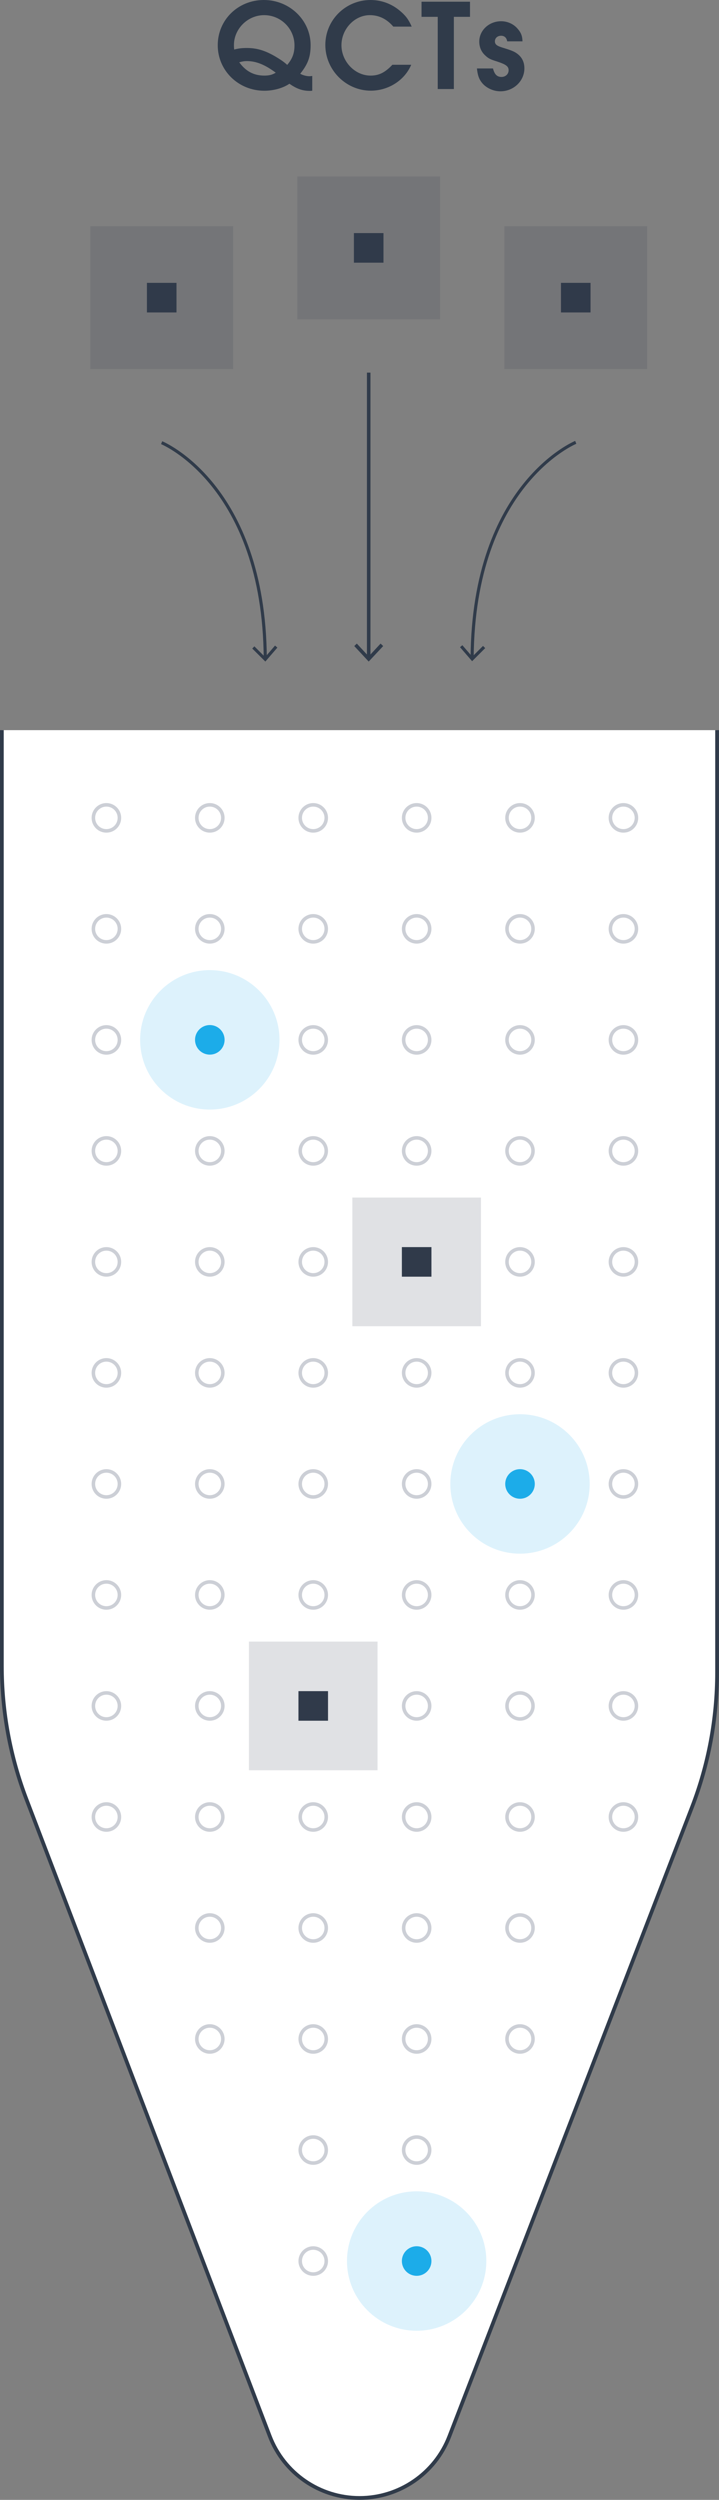<?xml version="1.0" encoding="UTF-8"?><svg id="Layer_2" xmlns="http://www.w3.org/2000/svg" viewBox="0 0 101.64 353.16"><rect x="0" y="0" width="101.64" height="353.16" fill="#808080" stroke="none"/><defs><style>.cls-1{fill:#cccfd6;}.cls-2{stroke-width:14px;}.cls-2,.cls-3,.cls-4,.cls-5,.cls-6{stroke-miterlimit:10;}.cls-2,.cls-4{stroke:rgba(48,59,74,.15);}.cls-2,.cls-4,.cls-7{fill:#303b4a;}.cls-3{fill:#fff;stroke-width:.53px;}.cls-3,.cls-5,.cls-6{stroke:#303b4a;}.cls-4{stroke-width:16px;}.cls-8{fill:rgba(28,172,233,.15);}.cls-5{stroke-width:.5px;}.cls-5,.cls-6{fill:none;}.cls-6{stroke-width:.44px;}.cls-9{fill:#1cace9;}</style></defs><g id="Content"><g><path class="cls-3" d="M101.37,103.15V236.26c0,6.51-1.2,12.97-3.55,19.05l-34.3,88.88c-2.02,5.24-7.07,8.7-12.69,8.7h0c-5.64,0-10.69-3.48-12.7-8.74L3.75,254.22c-2.31-6.03-3.49-12.43-3.49-18.89V103.15"/><g><path class="cls-1" d="M44.28,317.83c.88,0,1.59,.71,1.59,1.59s-.71,1.59-1.59,1.59-1.59-.71-1.59-1.59,.71-1.59,1.59-1.59m0-.5c-1.15,0-2.09,.94-2.09,2.09s.93,2.09,2.09,2.09,2.09-.93,2.09-2.09-.94-2.09-2.09-2.09h0Z"/><path class="cls-1" d="M58.9,302.15c.88,0,1.59,.71,1.59,1.59s-.71,1.59-1.59,1.59-1.59-.71-1.59-1.59,.71-1.59,1.59-1.59m0-.5c-1.15,0-2.09,.94-2.09,2.09s.94,2.09,2.09,2.09,2.09-.93,2.09-2.09-.94-2.09-2.09-2.09h0Z"/><path class="cls-1" d="M44.28,302.15c.88,0,1.59,.71,1.59,1.59s-.71,1.59-1.59,1.59-1.59-.71-1.59-1.59,.71-1.59,1.59-1.59m0-.5c-1.15,0-2.09,.94-2.09,2.09s.93,2.09,2.09,2.09,2.09-.93,2.09-2.09-.94-2.09-2.09-2.09h0Z"/><path class="cls-1" d="M73.51,286.46c.88,0,1.59,.71,1.59,1.59s-.71,1.59-1.59,1.59-1.59-.71-1.59-1.59,.71-1.59,1.59-1.59m0-.5c-1.15,0-2.09,.94-2.09,2.09s.94,2.09,2.09,2.09,2.09-.94,2.09-2.09-.94-2.09-2.09-2.09h0Z"/><path class="cls-1" d="M58.9,286.46c.88,0,1.59,.71,1.59,1.59s-.71,1.59-1.59,1.59-1.59-.71-1.59-1.59,.71-1.59,1.59-1.59m0-.5c-1.15,0-2.09,.94-2.09,2.09s.94,2.09,2.09,2.09,2.09-.94,2.09-2.09-.94-2.09-2.09-2.09h0Z"/><path class="cls-1" d="M44.28,286.46c.88,0,1.59,.71,1.59,1.59s-.71,1.59-1.59,1.59-1.59-.71-1.59-1.59,.71-1.59,1.59-1.59m0-.5c-1.15,0-2.09,.94-2.09,2.09s.93,2.09,2.09,2.09,2.09-.94,2.09-2.09-.94-2.09-2.09-2.09h0Z"/><path class="cls-1" d="M29.66,286.46c.88,0,1.59,.71,1.59,1.59s-.71,1.59-1.59,1.59-1.59-.71-1.59-1.59,.71-1.59,1.59-1.59m0-.5c-1.15,0-2.09,.94-2.09,2.09s.94,2.09,2.09,2.09,2.09-.94,2.09-2.09-.94-2.09-2.09-2.09h0Z"/><path class="cls-1" d="M73.51,270.78c.88,0,1.59,.71,1.59,1.59s-.71,1.59-1.59,1.59-1.59-.71-1.59-1.59,.71-1.59,1.59-1.59m0-.5c-1.15,0-2.09,.94-2.09,2.09s.94,2.09,2.09,2.09,2.09-.94,2.09-2.09-.94-2.09-2.09-2.09h0Z"/><path class="cls-1" d="M58.9,270.78c.88,0,1.59,.71,1.59,1.59s-.71,1.59-1.59,1.59-1.59-.71-1.59-1.59,.71-1.59,1.59-1.59m0-.5c-1.15,0-2.09,.94-2.09,2.09s.94,2.09,2.09,2.09,2.09-.94,2.09-2.09-.94-2.09-2.09-2.09h0Z"/><path class="cls-1" d="M44.28,270.78c.88,0,1.59,.71,1.59,1.59s-.71,1.59-1.59,1.59-1.59-.71-1.59-1.59,.71-1.59,1.59-1.59m0-.5c-1.15,0-2.09,.94-2.09,2.09s.93,2.09,2.09,2.09,2.09-.94,2.09-2.09-.94-2.09-2.09-2.09h0Z"/><path class="cls-1" d="M29.66,270.78c.88,0,1.59,.71,1.59,1.59s-.71,1.59-1.59,1.59-1.59-.71-1.59-1.59,.71-1.59,1.59-1.59m0-.5c-1.15,0-2.09,.94-2.09,2.09s.94,2.09,2.09,2.09,2.09-.94,2.09-2.09-.94-2.09-2.09-2.09h0Z"/><path class="cls-1" d="M88.13,255.1c.88,0,1.59,.71,1.59,1.59s-.71,1.59-1.59,1.59-1.59-.71-1.59-1.59,.71-1.59,1.59-1.59m0-.5c-1.15,0-2.09,.94-2.09,2.09s.94,2.09,2.09,2.09,2.09-.94,2.09-2.09-.94-2.09-2.09-2.09h0Z"/><path class="cls-1" d="M73.51,255.1c.88,0,1.59,.71,1.59,1.59s-.71,1.59-1.59,1.59-1.59-.71-1.59-1.59,.71-1.59,1.59-1.59m0-.5c-1.15,0-2.09,.94-2.09,2.09s.94,2.09,2.09,2.09,2.09-.94,2.09-2.09-.94-2.09-2.09-2.09h0Z"/><path class="cls-1" d="M58.9,255.1c.88,0,1.59,.71,1.59,1.59s-.71,1.59-1.59,1.59-1.59-.71-1.59-1.59,.71-1.59,1.59-1.59m0-.5c-1.15,0-2.09,.94-2.09,2.09s.94,2.09,2.09,2.09,2.09-.94,2.09-2.09-.94-2.09-2.09-2.09h0Z"/><path class="cls-1" d="M44.28,255.1c.88,0,1.59,.71,1.59,1.59s-.71,1.59-1.59,1.59-1.59-.71-1.59-1.59,.71-1.59,1.59-1.59m0-.5c-1.15,0-2.09,.94-2.09,2.09s.93,2.09,2.09,2.09,2.09-.94,2.09-2.09-.94-2.09-2.09-2.09h0Z"/><path class="cls-1" d="M29.66,255.1c.88,0,1.59,.71,1.59,1.59s-.71,1.59-1.59,1.59-1.59-.71-1.59-1.59,.71-1.59,1.59-1.59m0-.5c-1.15,0-2.09,.94-2.09,2.09s.94,2.09,2.09,2.09,2.09-.94,2.09-2.09-.94-2.09-2.09-2.09h0Z"/><path class="cls-1" d="M15.04,255.1c.88,0,1.59,.71,1.59,1.59s-.71,1.59-1.59,1.59-1.59-.71-1.59-1.59,.71-1.59,1.59-1.59m0-.5c-1.15,0-2.09,.94-2.09,2.09s.93,2.09,2.09,2.09,2.09-.94,2.09-2.09-.94-2.09-2.09-2.09h0Z"/><path class="cls-1" d="M88.13,239.41c.88,0,1.59,.71,1.59,1.59s-.71,1.59-1.59,1.59-1.59-.71-1.59-1.59,.71-1.59,1.59-1.59m0-.5c-1.15,0-2.09,.94-2.09,2.09s.94,2.09,2.09,2.09,2.09-.94,2.09-2.09-.94-2.09-2.09-2.09h0Z"/><path class="cls-1" d="M73.51,239.41c.88,0,1.59,.71,1.59,1.59s-.71,1.59-1.59,1.59-1.59-.71-1.59-1.59,.71-1.59,1.59-1.59m0-.5c-1.15,0-2.09,.94-2.09,2.09s.94,2.09,2.09,2.09,2.09-.94,2.09-2.09-.94-2.09-2.09-2.09h0Z"/><path class="cls-1" d="M58.9,239.41c.88,0,1.59,.71,1.59,1.59s-.71,1.59-1.59,1.59-1.59-.71-1.59-1.59,.71-1.59,1.59-1.59m0-.5c-1.15,0-2.09,.94-2.09,2.09s.94,2.09,2.09,2.09,2.09-.94,2.09-2.09-.94-2.09-2.09-2.09h0Z"/><path class="cls-1" d="M29.66,239.41c.88,0,1.59,.71,1.59,1.59s-.71,1.59-1.59,1.59-1.59-.71-1.59-1.59,.71-1.59,1.59-1.59m0-.5c-1.15,0-2.09,.94-2.09,2.09s.94,2.09,2.09,2.09,2.09-.94,2.09-2.09-.94-2.09-2.09-2.09h0Z"/><path class="cls-1" d="M15.04,239.41c.88,0,1.59,.71,1.59,1.59s-.71,1.59-1.59,1.59-1.59-.71-1.59-1.59,.71-1.59,1.59-1.59m0-.5c-1.15,0-2.09,.94-2.09,2.09s.93,2.09,2.09,2.09,2.09-.94,2.09-2.09-.94-2.09-2.09-2.09h0Z"/><path class="cls-1" d="M88.13,223.73c.88,0,1.59,.71,1.59,1.59s-.71,1.59-1.59,1.59-1.59-.71-1.59-1.59,.71-1.59,1.59-1.59m0-.5c-1.15,0-2.09,.94-2.09,2.09s.94,2.09,2.09,2.09,2.09-.94,2.09-2.09-.94-2.09-2.09-2.09h0Z"/><path class="cls-1" d="M73.51,223.73c.88,0,1.59,.71,1.59,1.59s-.71,1.59-1.59,1.59-1.59-.71-1.59-1.59,.71-1.59,1.59-1.59m0-.5c-1.15,0-2.09,.94-2.09,2.09s.94,2.09,2.09,2.09,2.09-.94,2.09-2.09-.94-2.09-2.09-2.09h0Z"/><path class="cls-1" d="M58.9,223.73c.88,0,1.59,.71,1.59,1.59s-.71,1.59-1.59,1.59-1.59-.71-1.59-1.59,.71-1.59,1.59-1.59m0-.5c-1.15,0-2.09,.94-2.09,2.09s.94,2.09,2.09,2.09,2.09-.94,2.09-2.09-.94-2.09-2.09-2.09h0Z"/><path class="cls-1" d="M44.28,223.73c.88,0,1.59,.71,1.59,1.59s-.71,1.59-1.59,1.59-1.59-.71-1.59-1.59,.71-1.59,1.59-1.59m0-.5c-1.15,0-2.09,.94-2.09,2.09s.93,2.09,2.09,2.09,2.09-.94,2.09-2.09-.94-2.09-2.09-2.09h0Z"/><path class="cls-1" d="M29.66,223.73c.88,0,1.59,.71,1.59,1.59s-.71,1.59-1.59,1.59-1.59-.71-1.59-1.59,.71-1.59,1.59-1.59m0-.5c-1.15,0-2.09,.94-2.09,2.09s.94,2.09,2.09,2.09,2.09-.94,2.09-2.09-.94-2.09-2.09-2.09h0Z"/><path class="cls-1" d="M15.04,223.73c.88,0,1.59,.71,1.59,1.59s-.71,1.59-1.59,1.59-1.59-.71-1.59-1.59,.71-1.59,1.59-1.59m0-.5c-1.15,0-2.09,.94-2.09,2.09s.93,2.09,2.09,2.09,2.09-.94,2.09-2.09-.94-2.09-2.09-2.09h0Z"/><path class="cls-1" d="M88.13,208.05c.88,0,1.59,.71,1.59,1.59s-.71,1.59-1.59,1.59-1.59-.71-1.59-1.59,.71-1.59,1.59-1.59m0-.5c-1.15,0-2.09,.93-2.09,2.09s.94,2.09,2.09,2.09,2.09-.94,2.09-2.09-.94-2.09-2.09-2.09h0Z"/><path class="cls-1" d="M58.9,208.05c.88,0,1.59,.71,1.59,1.59s-.71,1.59-1.59,1.59-1.59-.71-1.59-1.59,.71-1.59,1.59-1.59m0-.5c-1.15,0-2.09,.93-2.09,2.09s.94,2.09,2.09,2.09,2.09-.94,2.09-2.09-.94-2.09-2.09-2.09h0Z"/><path class="cls-1" d="M44.28,208.05c.88,0,1.59,.71,1.59,1.59s-.71,1.59-1.59,1.59-1.59-.71-1.59-1.59,.71-1.59,1.59-1.59m0-.5c-1.15,0-2.09,.93-2.09,2.09s.93,2.09,2.09,2.09,2.09-.94,2.09-2.09-.94-2.09-2.09-2.09h0Z"/><path class="cls-1" d="M29.66,208.05c.88,0,1.59,.71,1.59,1.59s-.71,1.59-1.59,1.59-1.59-.71-1.59-1.59,.71-1.59,1.59-1.59m0-.5c-1.15,0-2.09,.93-2.09,2.09s.94,2.09,2.09,2.09,2.09-.94,2.09-2.09-.94-2.09-2.09-2.09h0Z"/><path class="cls-1" d="M15.04,208.05c.88,0,1.59,.71,1.59,1.59s-.71,1.59-1.59,1.59-1.59-.71-1.59-1.59,.71-1.59,1.59-1.59m0-.5c-1.15,0-2.09,.93-2.09,2.09s.93,2.09,2.09,2.09,2.09-.94,2.09-2.09-.94-2.09-2.09-2.09h0Z"/><path class="cls-1" d="M88.13,192.36c.88,0,1.59,.71,1.59,1.59s-.71,1.59-1.59,1.59-1.59-.71-1.59-1.59,.71-1.59,1.59-1.59m0-.5c-1.15,0-2.09,.93-2.09,2.09s.94,2.09,2.09,2.09,2.09-.94,2.09-2.09-.94-2.09-2.09-2.09h0Z"/><path class="cls-1" d="M73.51,192.36c.88,0,1.59,.71,1.59,1.59s-.71,1.59-1.59,1.59-1.59-.71-1.59-1.59,.71-1.59,1.59-1.59m0-.5c-1.15,0-2.09,.93-2.09,2.09s.94,2.09,2.09,2.09,2.09-.94,2.09-2.09-.94-2.09-2.09-2.09h0Z"/><path class="cls-1" d="M58.9,192.36c.88,0,1.59,.71,1.59,1.59s-.71,1.59-1.59,1.59-1.59-.71-1.59-1.59,.71-1.59,1.59-1.59m0-.5c-1.15,0-2.09,.93-2.09,2.09s.94,2.09,2.09,2.09,2.09-.94,2.09-2.09-.94-2.09-2.09-2.09h0Z"/><path class="cls-1" d="M44.28,192.36c.88,0,1.59,.71,1.59,1.59s-.71,1.59-1.59,1.59-1.59-.71-1.59-1.59,.71-1.59,1.59-1.59m0-.5c-1.15,0-2.09,.93-2.09,2.09s.93,2.09,2.09,2.09,2.09-.94,2.09-2.09-.94-2.09-2.09-2.09h0Z"/><path class="cls-1" d="M29.66,192.36c.88,0,1.59,.71,1.59,1.59s-.71,1.59-1.59,1.59-1.59-.71-1.59-1.59,.71-1.59,1.59-1.59m0-.5c-1.15,0-2.09,.93-2.09,2.09s.94,2.09,2.09,2.09,2.09-.94,2.09-2.09-.94-2.09-2.09-2.09h0Z"/><path class="cls-1" d="M15.04,192.36c.88,0,1.59,.71,1.59,1.59s-.71,1.59-1.59,1.59-1.59-.71-1.59-1.59,.71-1.59,1.59-1.59m0-.5c-1.15,0-2.09,.93-2.09,2.09s.93,2.09,2.09,2.09,2.09-.94,2.09-2.09-.94-2.09-2.09-2.09h0Z"/><path class="cls-1" d="M88.13,176.68c.88,0,1.59,.71,1.59,1.59s-.71,1.59-1.59,1.59-1.59-.71-1.59-1.59,.71-1.59,1.59-1.59m0-.5c-1.15,0-2.09,.93-2.09,2.09s.94,2.09,2.09,2.09,2.09-.93,2.09-2.09-.94-2.09-2.09-2.09h0Z"/><path class="cls-1" d="M73.51,176.68c.88,0,1.59,.71,1.59,1.59s-.71,1.59-1.59,1.59-1.59-.71-1.59-1.59,.71-1.59,1.59-1.59m0-.5c-1.15,0-2.09,.93-2.09,2.09s.94,2.09,2.09,2.09,2.09-.93,2.09-2.09-.94-2.09-2.09-2.09h0Z"/><path class="cls-1" d="M44.28,176.68c.88,0,1.59,.71,1.59,1.59s-.71,1.59-1.59,1.59-1.59-.71-1.59-1.59,.71-1.59,1.59-1.59m0-.5c-1.15,0-2.09,.93-2.09,2.09s.93,2.09,2.09,2.09,2.09-.93,2.09-2.09-.94-2.09-2.09-2.09h0Z"/><path class="cls-1" d="M29.66,176.68c.88,0,1.59,.71,1.59,1.59s-.71,1.59-1.59,1.59-1.59-.71-1.59-1.59,.71-1.59,1.59-1.59m0-.5c-1.15,0-2.09,.93-2.09,2.09s.94,2.09,2.09,2.09,2.09-.93,2.09-2.09-.94-2.09-2.09-2.09h0Z"/><path class="cls-1" d="M15.04,176.68c.88,0,1.59,.71,1.59,1.59s-.71,1.59-1.59,1.59-1.59-.71-1.59-1.59,.71-1.59,1.59-1.59m0-.5c-1.15,0-2.09,.93-2.09,2.09s.93,2.09,2.09,2.09,2.09-.93,2.09-2.09-.94-2.09-2.09-2.09h0Z"/><path class="cls-1" d="M88.13,161c.88,0,1.59,.71,1.59,1.59s-.71,1.59-1.59,1.59-1.59-.71-1.59-1.59,.71-1.59,1.59-1.59m0-.5c-1.15,0-2.09,.93-2.09,2.09s.94,2.09,2.09,2.09,2.09-.93,2.09-2.09-.94-2.09-2.09-2.09h0Z"/><path class="cls-1" d="M73.51,161c.88,0,1.59,.71,1.59,1.59s-.71,1.59-1.59,1.59-1.59-.71-1.59-1.59,.71-1.59,1.59-1.59m0-.5c-1.15,0-2.09,.93-2.09,2.09s.94,2.09,2.09,2.09,2.09-.93,2.09-2.09-.94-2.09-2.09-2.09h0Z"/><path class="cls-1" d="M58.9,161c.88,0,1.59,.71,1.59,1.59s-.71,1.59-1.59,1.59-1.59-.71-1.59-1.59,.71-1.59,1.59-1.59m0-.5c-1.15,0-2.09,.93-2.09,2.09s.94,2.09,2.09,2.09,2.09-.93,2.09-2.09-.94-2.09-2.09-2.09h0Z"/><path class="cls-1" d="M44.28,161c.88,0,1.59,.71,1.59,1.59s-.71,1.59-1.59,1.59-1.59-.71-1.59-1.59,.71-1.59,1.59-1.59m0-.5c-1.15,0-2.09,.93-2.09,2.09s.93,2.09,2.09,2.09,2.09-.93,2.09-2.09-.94-2.09-2.09-2.09h0Z"/><path class="cls-1" d="M29.66,161c.88,0,1.59,.71,1.59,1.59s-.71,1.59-1.59,1.59-1.59-.71-1.59-1.59,.71-1.59,1.59-1.59m0-.5c-1.15,0-2.09,.93-2.09,2.09s.94,2.09,2.09,2.09,2.09-.93,2.09-2.09-.94-2.09-2.09-2.09h0Z"/><path class="cls-1" d="M15.04,161c.88,0,1.59,.71,1.59,1.59s-.71,1.59-1.59,1.59-1.59-.71-1.59-1.59,.71-1.59,1.59-1.59m0-.5c-1.15,0-2.09,.93-2.09,2.09s.93,2.09,2.09,2.09,2.09-.93,2.09-2.09-.94-2.09-2.09-2.09h0Z"/><path class="cls-1" d="M88.13,145.32c.88,0,1.59,.71,1.59,1.59s-.71,1.59-1.59,1.59-1.59-.71-1.59-1.59,.71-1.59,1.59-1.59m0-.5c-1.15,0-2.09,.93-2.09,2.09s.94,2.09,2.09,2.09,2.09-.93,2.09-2.09-.94-2.09-2.09-2.09h0Z"/><path class="cls-1" d="M73.51,145.32c.88,0,1.59,.71,1.59,1.59s-.71,1.59-1.59,1.59-1.59-.71-1.59-1.59,.71-1.59,1.59-1.59m0-.5c-1.15,0-2.09,.93-2.09,2.09s.94,2.09,2.09,2.09,2.09-.93,2.09-2.09-.94-2.09-2.09-2.09h0Z"/><path class="cls-1" d="M58.9,145.32c.88,0,1.59,.71,1.59,1.59s-.71,1.59-1.59,1.59-1.59-.71-1.59-1.59,.71-1.59,1.59-1.59m0-.5c-1.15,0-2.09,.93-2.09,2.09s.94,2.09,2.09,2.09,2.09-.93,2.09-2.09-.94-2.09-2.09-2.09h0Z"/><path class="cls-1" d="M44.28,145.32c.88,0,1.59,.71,1.59,1.59s-.71,1.59-1.59,1.59-1.59-.71-1.59-1.59,.71-1.59,1.59-1.59m0-.5c-1.15,0-2.09,.93-2.09,2.09s.93,2.09,2.09,2.09,2.09-.93,2.09-2.09-.94-2.09-2.09-2.09h0Z"/><path class="cls-1" d="M15.04,145.32c.88,0,1.59,.71,1.59,1.59s-.71,1.59-1.59,1.59-1.59-.71-1.59-1.59,.71-1.59,1.59-1.59m0-.5c-1.15,0-2.09,.93-2.09,2.09s.93,2.09,2.09,2.09,2.09-.93,2.09-2.09-.94-2.09-2.09-2.09h0Z"/><path class="cls-1" d="M88.13,129.63c.88,0,1.59,.71,1.59,1.59s-.71,1.59-1.59,1.59-1.59-.71-1.59-1.59,.71-1.59,1.59-1.59m0-.5c-1.15,0-2.09,.93-2.09,2.09s.94,2.09,2.09,2.09,2.09-.93,2.09-2.09-.94-2.09-2.09-2.09h0Z"/><path class="cls-1" d="M73.51,129.63c.88,0,1.59,.71,1.59,1.59s-.71,1.59-1.59,1.59-1.59-.71-1.59-1.59,.71-1.59,1.59-1.59m0-.5c-1.15,0-2.09,.93-2.09,2.09s.94,2.09,2.09,2.09,2.09-.93,2.09-2.09-.94-2.09-2.09-2.09h0Z"/><path class="cls-1" d="M58.9,129.63c.88,0,1.59,.71,1.59,1.59s-.71,1.59-1.59,1.59-1.59-.71-1.59-1.59,.71-1.59,1.59-1.59m0-.5c-1.15,0-2.09,.93-2.09,2.09s.94,2.09,2.09,2.09,2.09-.93,2.09-2.09-.94-2.09-2.09-2.09h0Z"/><path class="cls-1" d="M44.28,129.63c.88,0,1.59,.71,1.59,1.59s-.71,1.59-1.59,1.59-1.59-.71-1.59-1.59,.71-1.59,1.59-1.59m0-.5c-1.15,0-2.09,.93-2.09,2.09s.93,2.09,2.09,2.09,2.09-.93,2.09-2.09-.94-2.09-2.09-2.09h0Z"/><path class="cls-1" d="M29.66,129.63c.88,0,1.59,.71,1.59,1.59s-.71,1.59-1.59,1.59-1.59-.71-1.59-1.59,.71-1.59,1.59-1.59m0-.5c-1.15,0-2.09,.93-2.09,2.09s.94,2.09,2.09,2.09,2.09-.93,2.09-2.09-.94-2.09-2.09-2.09h0Z"/><path class="cls-1" d="M15.04,129.63c.88,0,1.59,.71,1.59,1.59s-.71,1.59-1.59,1.59-1.59-.71-1.59-1.59,.71-1.59,1.59-1.59m0-.5c-1.15,0-2.09,.93-2.09,2.09s.93,2.09,2.09,2.09,2.09-.93,2.09-2.09-.94-2.09-2.09-2.09h0Z"/><path class="cls-1" d="M88.13,113.95c.88,0,1.59,.71,1.59,1.59s-.71,1.59-1.59,1.59-1.59-.71-1.59-1.59,.71-1.59,1.59-1.59m0-.5c-1.15,0-2.09,.93-2.09,2.09s.94,2.09,2.09,2.09,2.09-.93,2.09-2.09-.94-2.09-2.09-2.09h0Z"/><path class="cls-1" d="M73.51,113.95c.88,0,1.59,.71,1.59,1.59s-.71,1.59-1.59,1.59-1.59-.71-1.59-1.59,.71-1.59,1.59-1.59m0-.5c-1.15,0-2.09,.93-2.09,2.09s.94,2.09,2.09,2.09,2.09-.93,2.09-2.09-.94-2.09-2.09-2.09h0Z"/><path class="cls-1" d="M58.9,113.95c.88,0,1.59,.71,1.59,1.59s-.71,1.59-1.59,1.59-1.59-.71-1.59-1.59,.71-1.59,1.59-1.59m0-.5c-1.15,0-2.09,.93-2.09,2.09s.94,2.09,2.09,2.09,2.09-.93,2.09-2.09-.94-2.09-2.09-2.09h0Z"/><path class="cls-1" d="M44.28,113.95c.88,0,1.59,.71,1.59,1.59s-.71,1.59-1.59,1.59-1.59-.71-1.59-1.59,.71-1.59,1.59-1.59m0-.5c-1.15,0-2.09,.93-2.09,2.09s.93,2.09,2.09,2.09,2.09-.93,2.09-2.09-.94-2.09-2.09-2.09h0Z"/><path class="cls-1" d="M29.66,113.95c.88,0,1.59,.71,1.59,1.59s-.71,1.59-1.59,1.59-1.59-.71-1.59-1.59,.71-1.59,1.59-1.59m0-.5c-1.15,0-2.09,.93-2.09,2.09s.94,2.09,2.09,2.09,2.09-.93,2.09-2.09-.94-2.09-2.09-2.09h0Z"/><path class="cls-1" d="M15.04,113.95c.88,0,1.59,.71,1.59,1.59s-.71,1.59-1.59,1.59-1.59-.71-1.59-1.59,.71-1.59,1.59-1.59m0-.5c-1.15,0-2.09,.93-2.09,2.09s.93,2.09,2.09,2.09,2.09-.93,2.09-2.09-.94-2.09-2.09-2.09h0Z"/></g><g><path class="cls-7" d="M44.13,12.82c-.15,.02-.26,.02-.31,.02-1.05,0-1.86-.28-2.91-1.01-.88,.61-2.23,.99-3.54,.99-3.67,0-6.59-2.85-6.59-6.43s2.87-6.39,6.52-6.39,6.61,2.87,6.61,6.37c0,1.66-.37,2.67-1.47,4.05,.39,.22,.9,.35,1.33,.35,.07,0,.18-.02,.37-.04v2.08Zm-9.26-6.04c1.42,0,2.54,.33,4.02,1.18,.81,.48,1.31,.83,1.71,1.21,.74-.87,1.03-1.66,1.03-2.76,0-2.36-1.93-4.27-4.29-4.27s-4.27,1.97-4.27,4.22c0,.2,0,.35,.04,.64,.53-.15,1.05-.22,1.77-.22Zm2.49,3.9c.7,0,1.11-.11,1.62-.41-1.53-1.14-2.78-1.64-4.07-1.64-.39,0-.61,.04-1.09,.17,.92,1.27,2.06,1.88,3.54,1.88Z"/><path class="cls-7" d="M58.13,9.15c-.92,2.19-3.22,3.66-5.71,3.66-3.52,0-6.43-2.93-6.43-6.46s2.87-6.35,6.39-6.35c1.49,0,2.89,.5,4.05,1.44,.88,.72,1.31,1.27,1.77,2.32h-2.6c-.94-1.09-2.04-1.62-3.32-1.62-2.15,0-4.01,1.95-4.01,4.25s1.9,4.29,4.11,4.29c1.18,0,2.04-.42,3.09-1.53h2.65Z"/><path class="cls-7" d="M61.87,2.38h-2.28V.24h6.85V2.38h-2.28V12.58h-2.28V2.38Z"/><path class="cls-7" d="M71.7,5.84c-.09-.52-.4-.79-.87-.79-.5,0-.87,.33-.87,.79,0,.41,.26,.63,.96,.85,1.34,.41,1.75,.57,2.16,.87,.7,.5,1.05,1.2,1.05,2.1,0,1.79-1.53,3.24-3.39,3.24-1.05,0-2.12-.52-2.69-1.31-.37-.5-.53-1-.63-1.92h2.27c.22,.85,.57,1.2,1.21,1.2,.57,0,1-.41,1-.94s-.33-.81-1.57-1.22c-1.05-.33-1.27-.44-1.73-.87-.55-.5-.85-1.16-.85-1.97,0-1.58,1.38-2.87,3.09-2.87,.9,0,1.77,.39,2.34,1.07,.48,.55,.66,1.01,.68,1.77h-2.17Z"/></g><g><line class="cls-5" x1="52.12" y1="52.64" x2="52.12" y2="92.92"/><polygon class="cls-7" points="50.08 91.27 50.44 90.92 52.12 92.73 53.8 90.92 54.17 91.27 52.12 93.46 50.08 91.27"/></g><g><path class="cls-6" d="M22.85,62.54s14.47,5.91,14.65,30.45"/><polygon class="cls-7" points="35.66 91.62 35.96 91.31 37.48 92.83 38.88 91.2 39.21 91.49 37.51 93.46 35.66 91.62"/></g><g><path class="cls-6" d="M81.39,62.49s-14.47,5.91-14.65,30.45"/><polygon class="cls-7" points="65.03 91.43 65.36 91.15 66.76 92.77 68.28 91.25 68.59 91.56 66.74 93.41 65.03 91.43"/></g><rect class="cls-4" x="20.77" y="39.96" width="4.18" height="4.18"/><rect class="cls-4" x="50.03" y="32.93" width="4.18" height="4.18"/><rect class="cls-4" x="79.3" y="39.96" width="4.18" height="4.18"/><rect class="cls-2" x="56.81" y="176.18" width="4.18" height="4.18"/><rect class="cls-2" x="42.19" y="238.91" width="4.18" height="4.18"/><g><circle class="cls-8" cx="73.51" cy="209.64" r="9.85"/><circle class="cls-9" cx="73.51" cy="209.64" r="2.09"/></g><g><circle class="cls-8" cx="58.9" cy="319.42" r="9.85"/><circle class="cls-9" cx="58.9" cy="319.42" r="2.09"/></g><g><circle class="cls-8" cx="29.66" cy="146.9" r="9.85"/><circle class="cls-9" cx="29.66" cy="146.9" r="2.09"/></g></g></g></svg>